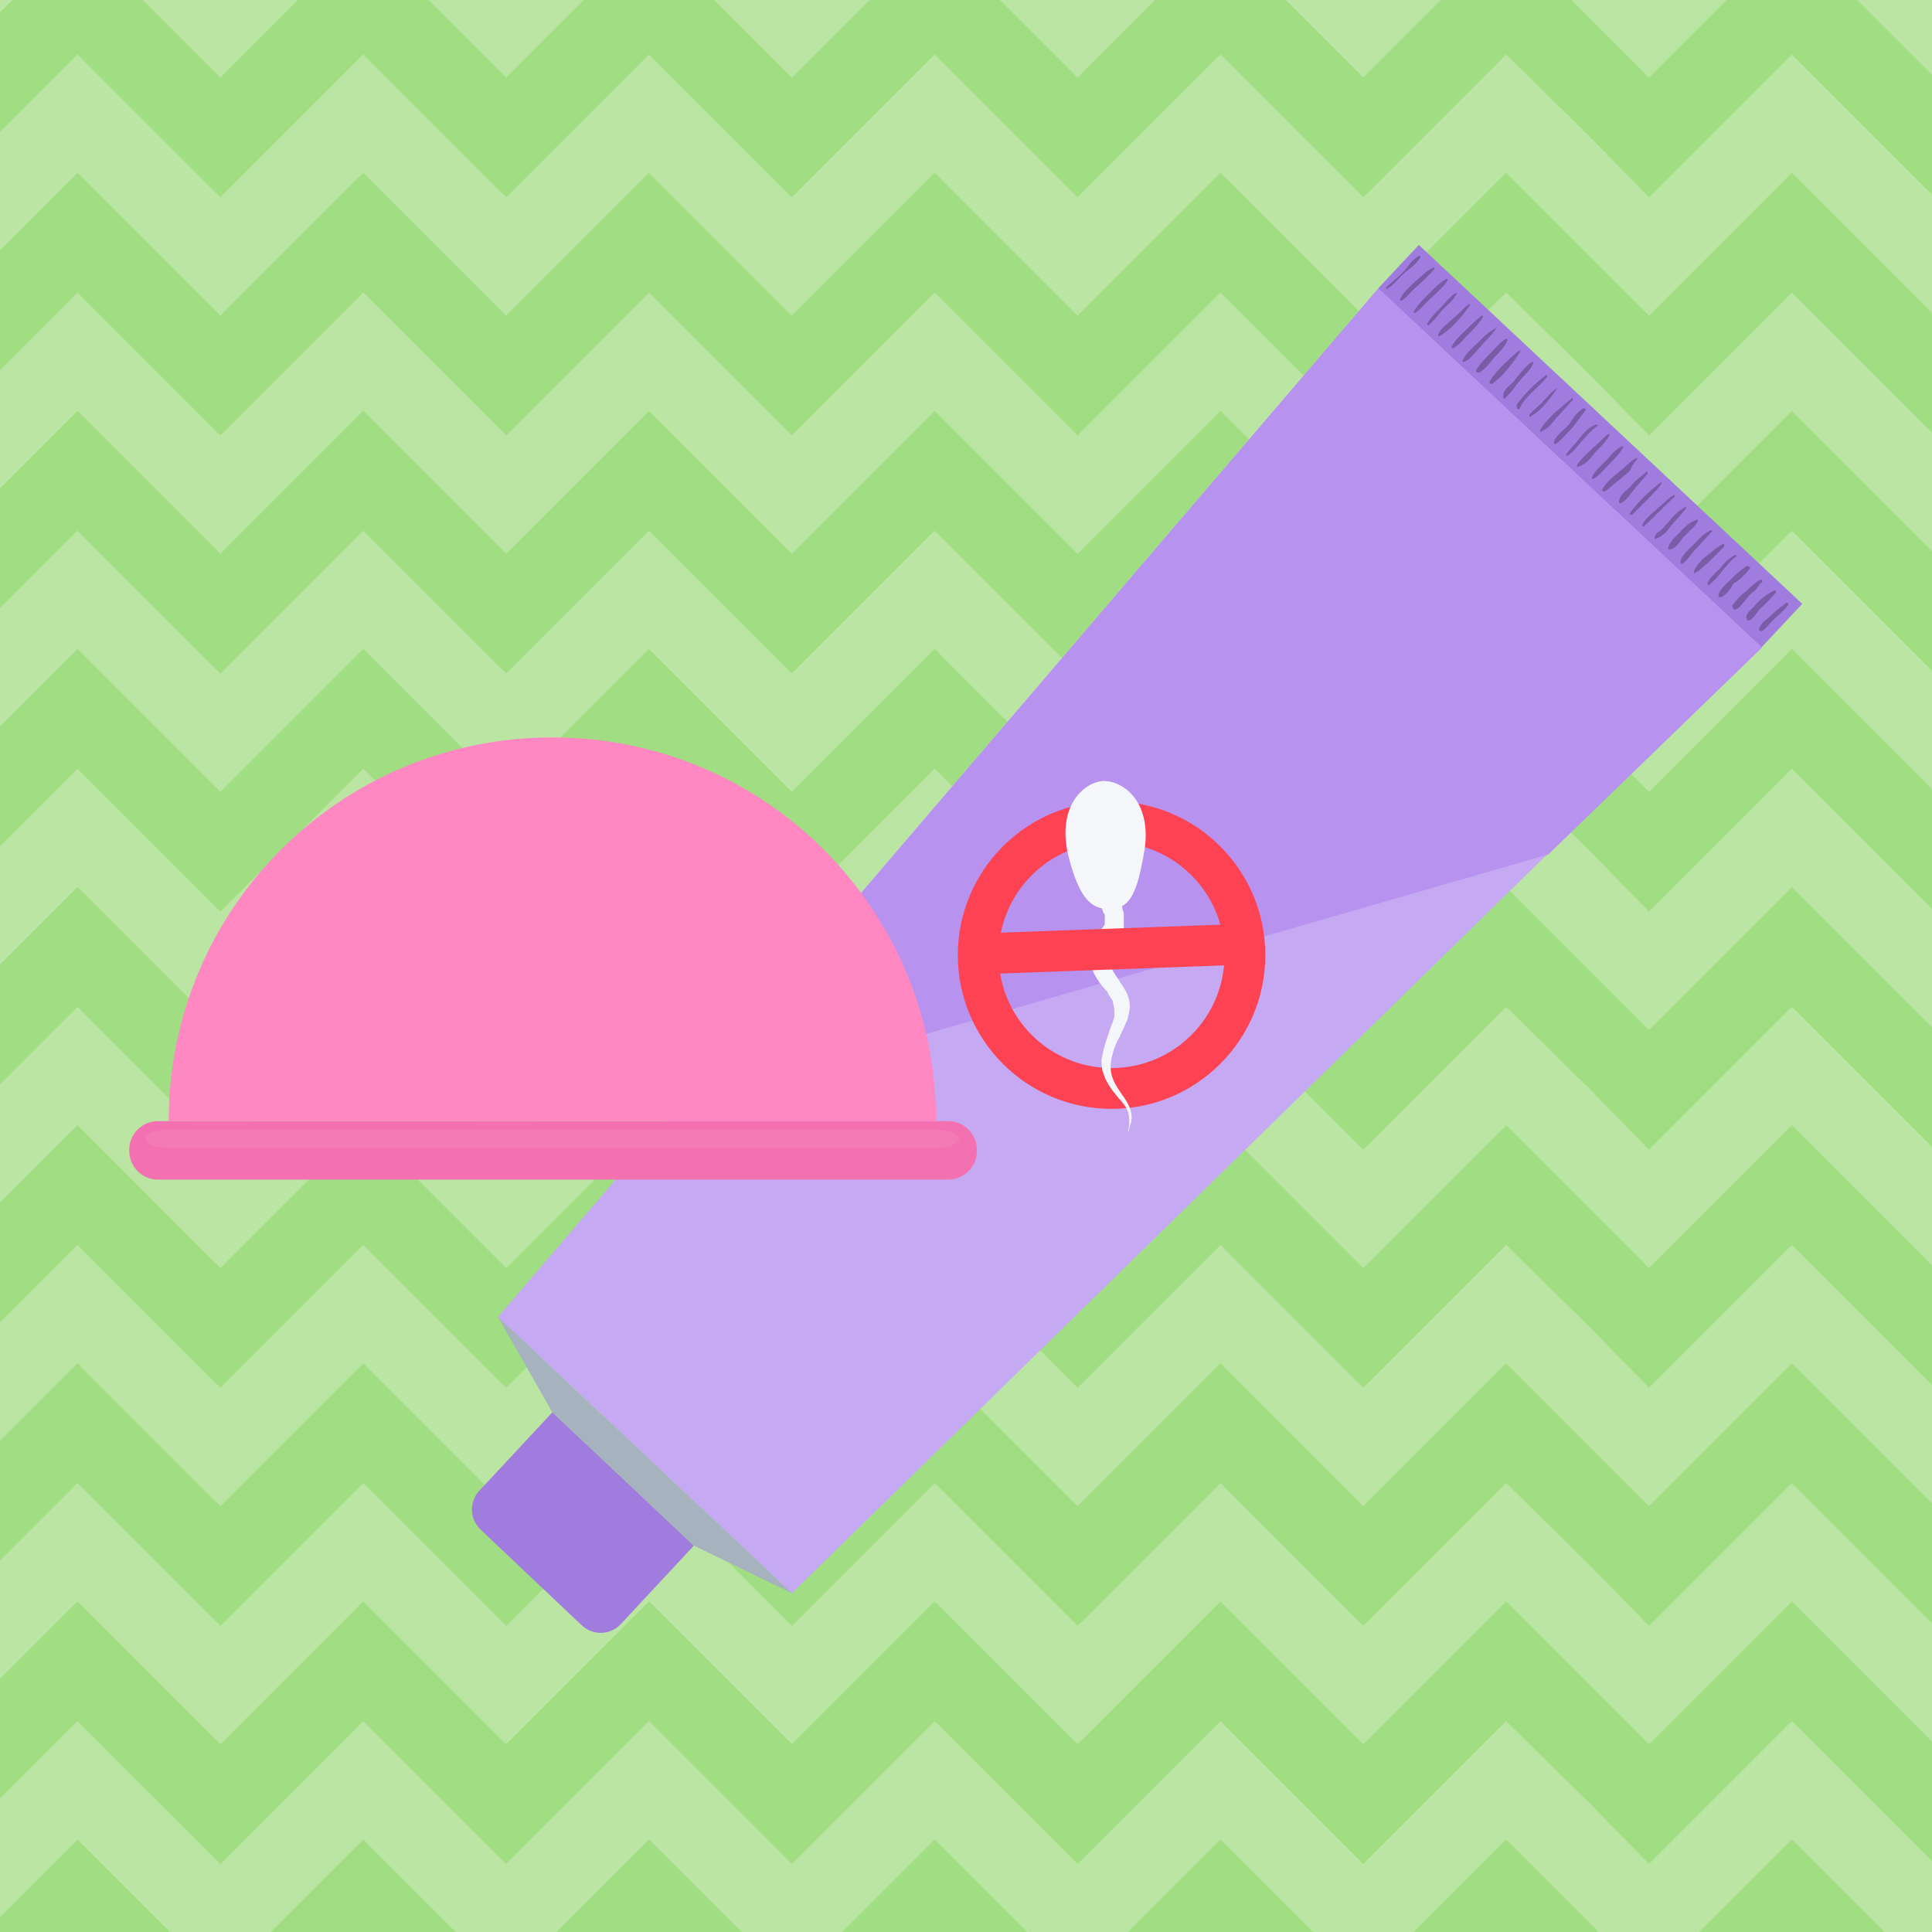 <svg version="1.1" id="actividad_x5F_text" xmlns="http://www.w3.org/2000/svg" xmlns:xlink="http://www.w3.org/1999/xlink" x="0px" y="0px" width="142px" height="142px" viewBox="0 0 142 142" xml:space="preserve"><style type="text/css">.st0{fill:#BAE5A2;} .st1{clip-path:url(#XMLID_17_);} .st2{fill:#A1DD82;} .st3{fill:#A17CDF;} .st4{fill:#C5A9F3;} .st5{fill:#795CA8;} .st6{fill:#A6B2BE;} .st7{fill:#B792EF;} .st8{fill:none;stroke:#FD4253;stroke-width:3;stroke-miterlimit:10;} .st9{fill:#F5F6F9;} .st10{fill:#F371B0;} .st11{fill:#F47AB4;} .st12{fill:#FF87C2;}</style><g id="XMLID_2283_"><path id="XMLID_5006_" class="st0" d="M0 0h142v142H0z"/><g id="XMLID_2284_"><defs><path id="XMLID_4995_" d="M0 0h142v142H0z"/></defs><clipPath id="XMLID_17_"><use xlink:href="#XMLID_4995_" overflow="visible"/></clipPath><g id="XMLID_2285_" class="st1"><path id="XMLID_2286_" class="st2" d="M152.7-4.8L142.2 5.7 131.7-4.8 121.2 5.7 110.7-4.8 100.2 5.7 89.7-4.8 79.2 5.7 68.7-4.8 58.2 5.7 47.7-4.8 37.2 5.7 26.7-4.8 16.2 5.7 5.7-4.8-4.8 5.7l4.4 4.4L5.7 4l10.5 10.5L26.7 4l10.5 10.5L47.7 4l10.5 10.5L68.7 4l10.5 10.5L89.7 4l10.5 10.5 4.4-4.4 6.1-6.1 6.2 6.1 4.3 4.4L131.7 4l10.5 10.5L152.7 4z"/><path id="XMLID_2287_" class="st2" d="M152.7 12.7l-10.5 10.5-10.5-10.5-10.5 10.5-10.5-10.5-10.5 10.5-10.5-10.5-10.5 10.5-10.5-10.5-10.5 10.5-10.5-10.5-10.5 10.5-10.5-10.5-10.5 10.5L5.7 12.7-4.8 23.2l4.4 4.4 6.1-6.1L16.2 32l10.5-10.5L37.2 32l10.5-10.5L58.2 32l10.5-10.5L79.2 32l10.5-10.5L100.2 32l4.4-4.4 6.1-6.1 6.2 6.1 4.3 4.4 10.5-10.5L142.2 32l10.5-10.5z"/><path id="XMLID_2288_" class="st2" d="M152.7 47.7l-10.5 10.5-10.5-10.5-10.5 10.5-10.5-10.5-10.5 10.5-10.5-10.5-10.5 10.5-10.5-10.5-10.5 10.5-10.5-10.5-10.5 10.5-10.5-10.5-10.5 10.5L5.7 47.7-4.8 58.2l4.4 4.4 6.1-6.1L16.2 67l10.5-10.5L37.2 67l10.5-10.5L58.2 67l10.5-10.5L79.2 67l10.5-10.5L100.2 67l4.4-4.4 6.1-6.1 6.2 6.1 4.3 4.4 10.5-10.5L142.2 67l10.5-10.5z"/><path id="XMLID_2289_" class="st2" d="M152.7 82.7l-10.5 10.5-10.5-10.5-10.5 10.5-10.5-10.5-10.5 10.5-10.5-10.5-10.5 10.5-10.5-10.5-10.5 10.5-10.5-10.5-10.5 10.5-10.5-10.5-10.5 10.5L5.7 82.7-4.8 93.2l4.4 4.4 6.1-6.1L16.2 102l10.5-10.5L37.2 102l10.5-10.5L58.2 102l10.5-10.5L79.2 102l10.5-10.5 10.5 10.5 4.4-4.4 6.1-6.1 6.2 6.1 4.3 4.4 10.5-10.5 10.5 10.5 10.5-10.5z"/><path id="XMLID_2290_" class="st2" d="M152.7 30.2l-10.5 10.5-10.5-10.5-10.5 10.5-10.5-10.5-10.5 10.5-10.5-10.5-10.5 10.5-10.5-10.5-10.5 10.5-10.5-10.5-10.5 10.5-10.5-10.5-10.5 10.5L5.7 30.2-4.8 40.7l4.4 4.4L5.7 39l10.5 10.5L26.7 39l10.5 10.5L47.7 39l10.5 10.5L68.7 39l10.5 10.5L89.7 39l10.5 10.5 4.4-4.4 6.1-6.1 6.2 6.1 4.3 4.4L131.7 39l10.5 10.5L152.7 39z"/><path id="XMLID_2291_" class="st2" d="M152.7 65.2l-10.5 10.5-10.5-10.5-10.5 10.5-10.5-10.5-10.5 10.5-10.5-10.5-10.5 10.5-10.5-10.5-10.5 10.5-10.5-10.5-10.5 10.5-10.5-10.5-10.5 10.5L5.7 65.2-4.8 75.7l4.4 4.4L5.7 74l10.5 10.5L26.7 74l10.5 10.5L47.7 74l10.5 10.5L68.7 74l10.5 10.5L89.7 74l10.5 10.5 4.4-4.4 6.1-6.1 6.2 6.1 4.3 4.4L131.7 74l10.5 10.5L152.7 74z"/><path id="XMLID_2292_" class="st2" d="M152.7 100.2l-10.5 10.5-10.5-10.5-10.5 10.5-10.5-10.5-10.5 10.5-10.5-10.5-10.5 10.5-10.5-10.5-10.5 10.5-10.5-10.5-10.5 10.5-10.5-10.5-10.5 10.5-10.5-10.5-10.5 10.5 4.4 4.4 6.1-6.1 10.5 10.5L26.7 109l10.5 10.5L47.7 109l10.5 10.5L68.7 109l10.5 10.5L89.7 109l10.5 10.5 4.4-4.4 6.1-6.1 6.2 6.1 4.3 4.4 10.5-10.5 10.5 10.5 10.5-10.5z"/><path id="XMLID_2293_" class="st2" d="M152.7 117.7l-10.5 10.5-10.5-10.5-10.5 10.5-10.5-10.5-10.5 10.5-10.5-10.5-10.5 10.5-10.5-10.5-10.5 10.5-10.5-10.5-10.5 10.5-10.5-10.5-10.5 10.5-10.5-10.5-10.5 10.5 4.4 4.4 6.1-6.1L16.2 137l10.5-10.5L37.2 137l10.5-10.5L58.2 137l10.5-10.5L79.2 137l10.5-10.5 10.5 10.5 4.4-4.4 6.1-6.1 6.2 6.1 4.3 4.4 10.5-10.5 10.5 10.5 10.5-10.5z"/><path id="XMLID_2294_" class="st2" d="M152.7 135.2l-10.5 10.5-10.5-10.5-10.5 10.5-10.5-10.5-10.5 10.5-10.5-10.5-10.5 10.5-10.5-10.5-10.5 10.5-10.5-10.5-10.5 10.5-10.5-10.5-10.5 10.5-10.5-10.5-10.5 10.5 4.4 4.4 6.1-6.1 10.5 10.5L26.7 144l10.5 10.5L47.7 144l10.5 10.5L68.7 144l10.5 10.5L89.7 144l10.5 10.5 4.4-4.4 6.1-6.1 6.2 6.1 4.3 4.4 10.5-10.5 10.5 10.5 10.5-10.5z"/></g></g><g id="XMLID_2295_"><g id="XMLID_2296_"><path id="XMLID_4993_" transform="rotate(43.112 116.887 32.758)" class="st3" d="M97.6 30.6h38.6V35H97.6z"/><path id="XMLID_4992_" class="st3" d="M51 113.6l-5.4 5.8c-.8.8-2 .8-2.8.1l-7.5-7.1c-.8-.8-.8-2-.1-2.8l5.4-5.8 10.4 9.8z"/><path id="XMLID_4991_" class="st4" d="M129.5 47.6l-1.6 1.4-1 .9-68.7 67.2-21.6-20.3 64.7-75.6z"/><path id="XMLID_4990_" class="st5" d="M104.4 18.9c0-.1 0-.1-.1-.1-.4.2-.7.6-1 1-.4.5-1 .9-1.4 1.3-.1.1 0 .2.1.1.5-.3.8-.8 1.3-1.2.4-.3.9-.7 1.1-1.1z"/><path id="XMLID_4989_" class="st5" d="M105.4 19.8c.1-.1 0-.2-.1-.1-.5.2-.9.7-1.3 1-.4.4-.9.8-1.1 1.3 0 .1 0 .1.1.1.4-.2.7-.7 1.1-1 .4-.4.9-.8 1.3-1.3z"/><path id="XMLID_4988_" class="st5" d="M105.3 21.8c.4-.4.8-.7 1.1-1.2 0-.1 0-.1-.1-.1-.5.3-.8.6-1.2 1-.4.4-.9.9-1.2 1.4 0 .1 0 .1.1.1.5-.3.8-.8 1.3-1.2z"/><path id="XMLID_4987_" class="st5" d="M106.1 22.7c.4-.4.8-.7 1-1.2-.5.2-.8.7-1.2 1.1-.4.4-.8.8-1 1.2 0 .1 0 .1.1.1.4-.3.7-.8 1.1-1.2z"/><path id="XMLID_4986_" class="st5" d="M108 22.5c.1-.1 0-.2-.1-.1-.4.3-.7.7-1.1 1-.4.4-.9.7-1.1 1.2 0 .1.1.2.1.1.9-.5 1.7-1.5 2.2-2.2z"/><path id="XMLID_4985_" class="st5" d="M109 23.3c0-.1 0-.1-.1-.1-.4.3-.8.7-1.1 1-.4.4-.9.8-1.1 1.3 0 .1 0 .1.1.1.4-.2.8-.7 1.1-1 .4-.4.8-.8 1.1-1.3z"/><path id="XMLID_4984_" class="st5" d="M110 24.1c.1-.1 0-.1 0 0-.5.2-.9.6-1.3 1s-1 .9-1.2 1.4c0 .1 0 .1.1.1.5-.2.8-.7 1.2-1.1.4-.5.9-.9 1.2-1.4z"/><path id="XMLID_4983_" class="st5" d="M109.8 26.3c.4-.4.8-.8 1-1.3 0-.1 0-.1-.1-.1-.4.2-.7.6-1.1 1-.4.4-.8.8-1.1 1.3-.1.1.1.2.2.2.5-.3.8-.7 1.1-1.1z"/><path id="XMLID_4982_" class="st5" d="M111.7 25.9c.1-.1 0-.2-.1-.1-.7.6-1.6 1.4-2.1 2.2-.1.1.1.3.2.2.8-.6 1.5-1.5 2-2.3z"/><path id="XMLID_4981_" class="st5" d="M111.6 28.1c.4-.5.9-.9 1.1-1.4 0-.1 0-.1-.1-.1-.5.3-1 1-1.4 1.5-.3.3-.8.6-.7 1.1 0 .1.1.1.1.1.4-.4.7-.8 1-1.2z"/><path id="XMLID_4980_" class="st5" d="M113.7 27.7c.1-.1-.1-.2-.1-.1-.8.6-1.5 1.3-2.1 2.1 0 .1-.1.1 0 .2v.1c0 .1.2.1.2 0 .4-.9 1.4-1.5 2-2.3z"/><path id="XMLID_4979_" class="st5" d="M114.5 28.5s0-.1 0 0c-.4.2-.7.6-1 .9-.3.4-.8.7-1.1 1.1 0 .1 0 .2.1.1.8-.4 1.4-1.3 2-2.1z"/><path id="XMLID_4978_" class="st5" d="M114.4 30.7c.4-.4.8-.9 1.2-1.3 0-.1 0-.2-.1-.1-.4.3-.8.7-1.2 1-.4.4-.8.8-1.1 1.3 0 .1 0 .2.1.1.5-.2.8-.6 1.1-1z"/><path id="XMLID_4972_" class="st5" d="M115.6 31.4l.9-1.2c.1-.1 0-.2-.1-.2-.4.2-.8.7-1 1.1-.4.5-1 .8-1.2 1.4 0 .1.1.2.2.1.4-.3.8-.8 1.2-1.2z"/><path id="XMLID_4971_" class="st5" d="M116.2 32.5c.4-.5.7-.8 1.2-1.2.1-.1 0-.1-.1-.1-.5.2-.8.5-1.2 1-.3.4-.7.8-1 1.2 0 .1 0 .1.1.1.5-.3.7-.7 1-1z"/><path id="XMLID_2337_" class="st5" d="M117.2 33.3c.4-.4.8-.8 1.1-1.3 0-.1 0-.1-.1-.1-.4.3-.7.7-1.1 1-.4.4-.9.8-1.2 1.3 0 .1.1.2.1.1.6-.2.9-.6 1.2-1z"/><path id="XMLID_2336_" class="st5" d="M118.2 34.2c.4-.4.8-.8 1.1-1.3 0-.1 0-.1-.1-.1-.4.2-.8.6-1.1 1-.4.4-.9.8-1.1 1.3 0 .1 0 .1.1.1.4-.2.7-.6 1.1-1z"/><path id="XMLID_2331_" class="st5" d="M120.3 33.8c.1-.1 0-.2-.1-.1-.4.2-.7.6-1.1.9-.5.4-1 .8-1.3 1.3-.1.1 0 .3.2.2.4-.3.7-.6 1.1-.9.2-.2.5-.4.7-.6.1-.3.3-.6.5-.8z"/><path id="XMLID_2326_" class="st5" d="M121.1 34.8c0-.1 0-.2-.1-.1-.4.3-.9.7-1.2 1.1-.3.3-.8.6-.8 1.1 0 .1.1.1.1.1.4-.2.7-.6.9-.9.4-.5.8-.9 1.1-1.3z"/><path id="XMLID_2325_" class="st5" d="M120.9 36.9c.4-.4.8-.8 1.2-1.3.1-.1 0-.2-.1-.1-.8.6-1.6 1.4-2.2 2.2-.1.1.1.2.2.1l.9-.9z"/><path id="XMLID_2324_" class="st5" d="M123 36.4c-.4.2-.7.6-1.1.9-.4.4-1 .8-1.2 1.3 0 .1.1.1.1.1.8-.7 1.5-1.5 2.3-2.2 0-.1-.1-.2-.1-.1z"/><path id="XMLID_2321_" class="st5" d="M122.7 38.8c.4-.5.8-.9 1.2-1.4.1-.1 0-.2-.1-.1-.5.3-.9.7-1.2 1.1-.2.2-.4.5-.7.7-.2.1-.2.2-.3.4 0 .1.1.2.1.1.5-.2.8-.5 1-.8z"/><path id="XMLID_2320_" class="st5" d="M123.7 39.5c.4-.4.9-.8 1.1-1.2 0-.1 0-.1-.1-.1-.5.2-.9.5-1.2.9-.3.3-.8.7-.9 1.2 0 .1.1.1.1.1.5-.1.7-.5 1-.9z"/><path id="XMLID_2319_" class="st5" d="M124.6 40.4c.4-.4.8-.9 1.2-1.3.1-.1 0-.2-.1-.1-.5.2-.9.7-1.3 1.1-.3.3-.8.7-.9 1.2 0 .1.1.2.2.1.4-.3.6-.7.9-1z"/><path id="XMLID_2316_" class="st5" d="M126.6 40c-.4.2-.7.5-1.1.8-.4.3-.8.7-1 1.2 0 .1 0 .2.1.1.4-.2.6-.5.9-.7l1.2-1.2c.1-.1 0-.3-.1-.2z"/><path id="XMLID_2315_" class="st5" d="M127.6 40.9c.1 0 0-.2-.1-.1-.5.3-.8.6-1.1 1-.3.3-.8.7-.9 1.1 0 .1.1.2.1.1.8-.6 1.2-1.5 2-2.1z"/><path id="XMLID_2314_" class="st5" d="M128.6 41.8c.1-.1-.1-.2-.2-.2-.5.3-.9.7-1.3 1.1-.3.3-.8.7-.8 1.1 0 .1.1.1.2.1.4-.2.7-.6.9-1 .5-.3.9-.7 1.2-1.1z"/><path id="XMLID_2311_" class="st5" d="M129 43.4c.2-.2.3-.5.5-.6.1-.1 0-.2-.1-.2-.4.2-.7.5-1 .8-.4.3-.7.6-1 1-.1.1-.1.2 0 .3v.1h.1c.3 0 .6-.5.8-.7.2-.3.4-.5.7-.7z"/><path id="XMLID_2310_" class="st5" d="M130.5 43.6c.1-.1 0-.2-.1-.2-.6.3-1.1.7-1.5 1.2-.2.2-.7.6-.5.9 0 .1.1.1.2.1.3-.2.5-.5.7-.8.4-.3.8-.8 1.2-1.2z"/><path id="XMLID_2309_" class="st5" d="M130.3 45.6c.4-.4.8-.7 1.1-1.1.1-.1 0-.2-.1-.2-.4.3-.8.6-1.1.9-.3.3-.8.6-.9 1-.1.1.1.2.2.2.2-.1.5-.5.8-.8z"/><path id="XMLID_102_" class="st6" d="M40.6 103.8l-4-7 21.6 20.3-7.2-3.5z"/><path id="XMLID_101_" class="st7" d="M101.3 21.2L50 81.2l63.8-18.4 15.7-15.2z"/><g id="XMLID_2297_"><circle id="XMLID_100_" class="st8" cx="81.7" cy="70.2" r="9.8"/><g id="XMLID_2298_"><path id="XMLID_99_" class="st9" d="M84.1 62.6c.6-3.5-1.4-5.2-3-5.2-1.5.1-3.4 1.9-2.6 5.4.7 2.8 1.5 4.1 3.1 4 1.5 0 2-1.3 2.5-4.2z"/><path id="XMLID_98_" class="st9" d="M82.1 65.1v.5c0 .1 0 .1.1.2.1.2.2.5.3 1 0 .1.1.2.1.4v1c0 .1-.1.2-.1.2 0 .1-.1.2-.1.2 0 .1-.1.1-.1.2-.1.1-.1.2-.2.3-.2.2-.3.4-.4.6-.1.1-.1.2-.1.3v.2s0-.1 0 0v.7c.1.4.5.9.8 1.4.2.3.4.6.5.9.1.3.2.7.1 1.1 0 .2-.1.4-.1.5 0 .1-.1.3-.2.5-.1.3-.3.6-.4.9-.3.5-.5 1.1-.6 1.6-.1.5-.1 1 .1 1.5s.5.9.7 1.2c.3.4.5.8.6 1.1.1.4.1.7 0 1-.1.3-.1.5-.2.6-.1.1-.1.2-.1.2s0-.1.1-.2c0-.1.1-.3.1-.6s0-.6-.1-.9c-.1-.3-.4-.7-.7-1-.3-.4-.6-.7-.9-1.3-.1-.2-.2-.5-.3-.8 0-.3-.1-.6 0-.9.1-.6.3-1.2.5-1.8.1-.3.2-.6.3-.8 0-.1.1-.3.1-.4v-.4c0-.3-.1-.5-.1-.7-.1-.2-.3-.4-.4-.7a5 5 0 0 1-1.1-1.6c-.1-.2-.1-.3-.1-.6V69.9c0-.1 0-.2.1-.3.1-.2.1-.3.2-.5.1-.3.3-.5.4-.7.1-.1.1-.2.2-.3 0 0 0-.1.1-.1v-.1-.4.1V67.3c0-.1 0-.1-.1-.2-.1-.3-.2-.6-.4-.9-.1-.2-.2-.7-.2-.8v-.2l1.6-.1z"/></g><path id="XMLID_27_" class="st8" d="M91.4 69.4l-19.2.7"/></g></g><g id="XMLID_2299_"><path id="XMLID_2300_" class="st10" d="M71.8 84.6c0 1.2-1 2.1-2.1 2.1H11.6c-1.2 0-2.1-1-2.1-2.1v-.1c0-1.2 1-2.1 2.1-2.1h58.1c1.2 0 2.1 1 2.1 2.1v.1z"/><path id="XMLID_2301_" class="st11" d="M70.5 83.7c0 .4-.9.7-2 .7H12.7c-1.1 0-2-.3-2-.7 0-.4.9-.7 2-.7h55.7c1.2 0 2.1.3 2.1.7z"/><path id="XMLID_2302_" class="st12" d="M40.6 54.2c-15.6 0-28.2 12.6-28.2 28.2h56.4c0-15.6-12.6-28.2-28.2-28.2z"/></g></g></g></svg>